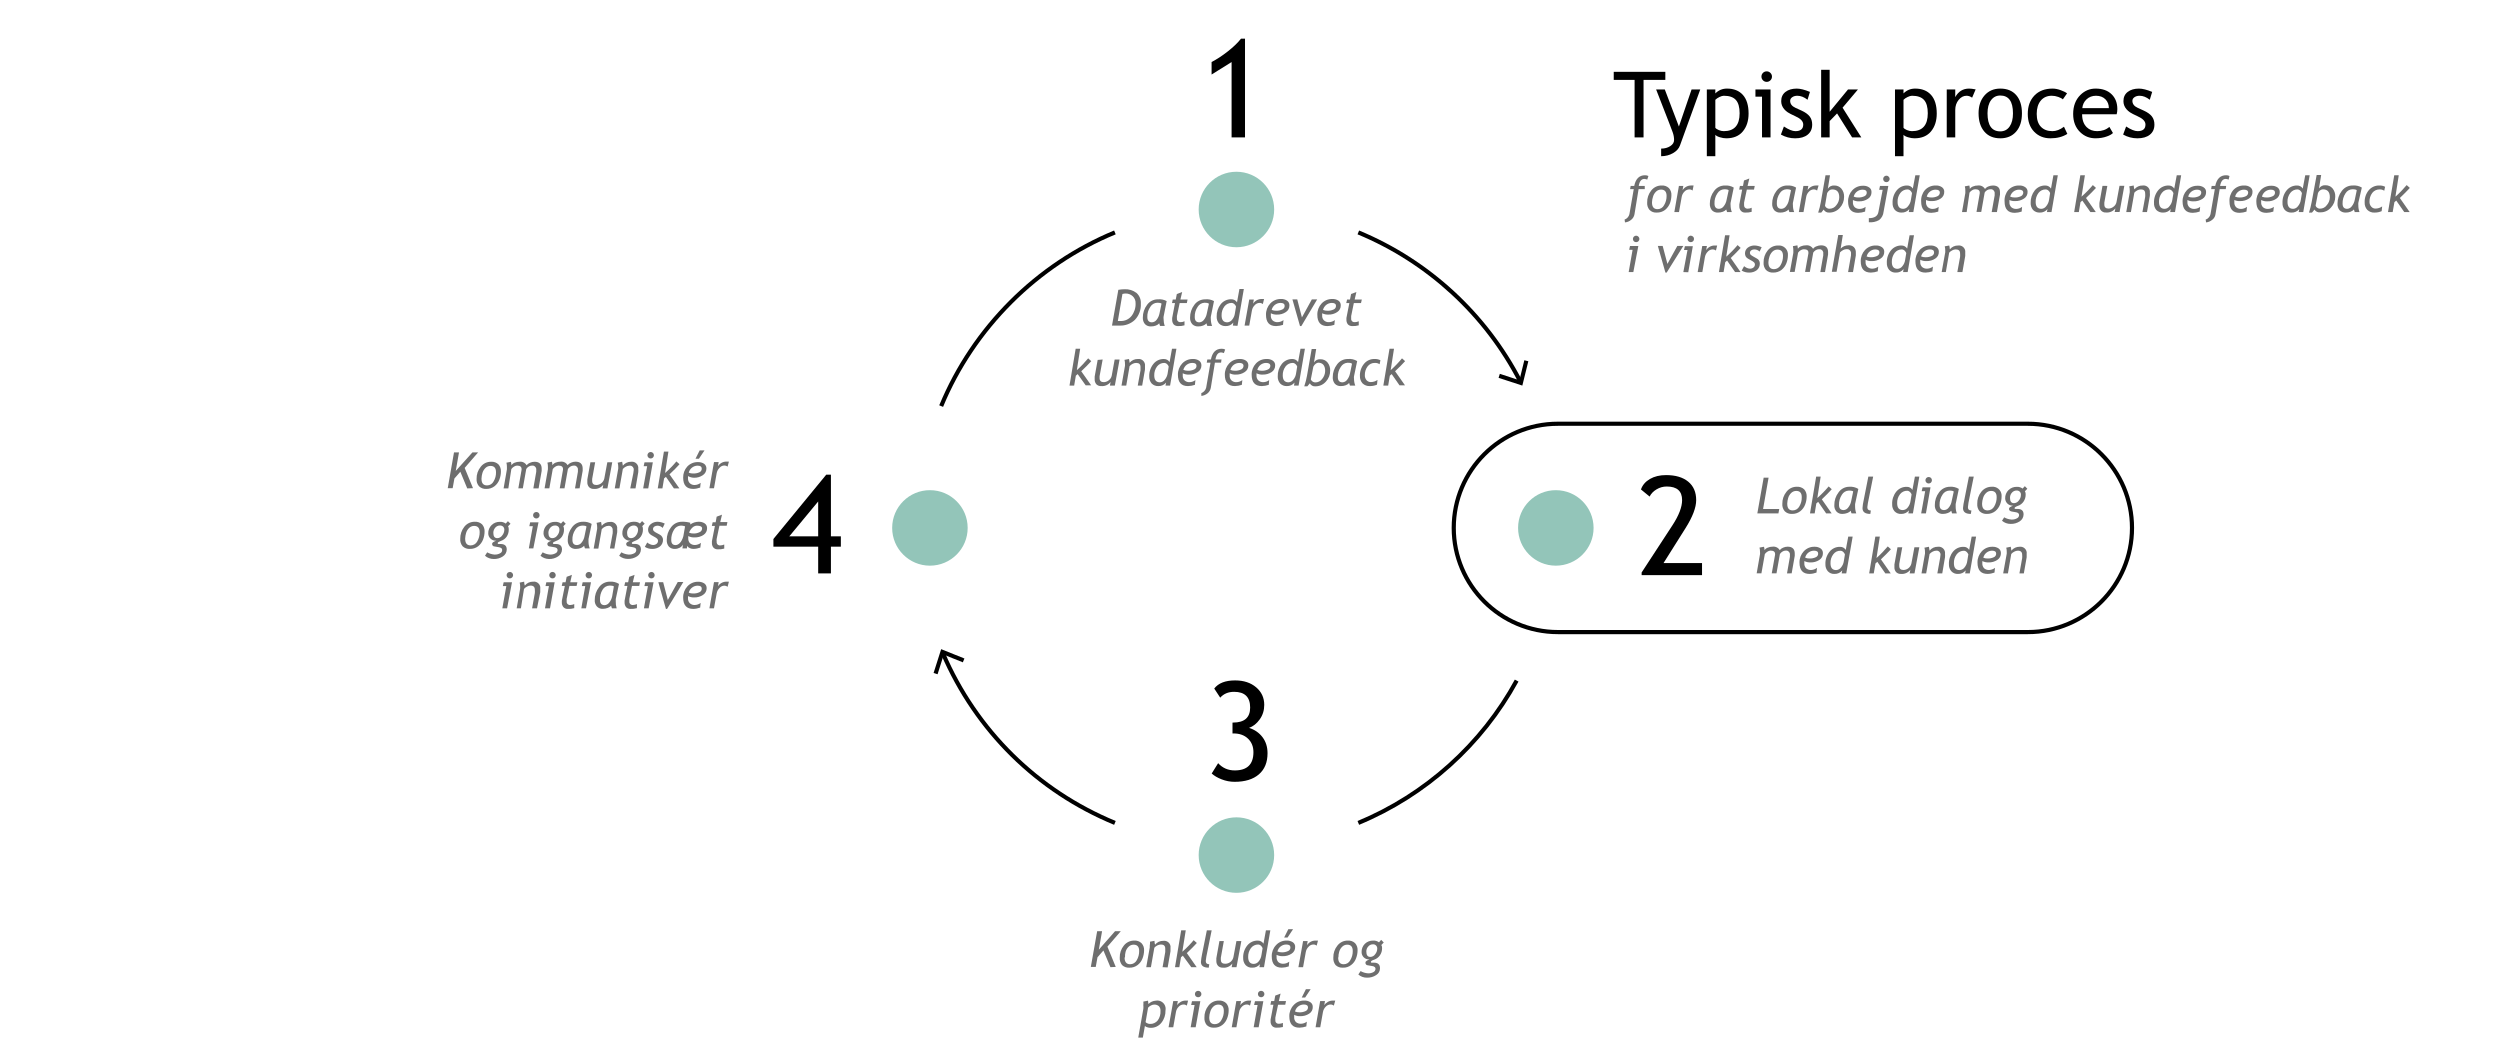<?xml version="1.0" encoding="UTF-8"?>
<svg id="Layer_2" data-name="Layer 2" xmlns="http://www.w3.org/2000/svg" viewBox="0 0 300 126.25">
  <defs>
    <style>
      .cls-1 {
        fill: #93c5b9;
      }

      .cls-2 {
        fill: #6e6e6e;
      }

      .cls-3 {
        fill: none;
      }
    </style>
  </defs>
  <g id="Layer_2-2" data-name="Layer 2">
    <g>
      <path class="cls-2" d="M197.67,21.55c-.112-.044-.23-.071-.35-.08-.35,0-.58.28-.67.84h.72v.39h-.74l-.49,3c-.042.264-.181.503-.39.67-.211.181-.473.293-.75.32l-.05-.34c.29-.106.508-.35.58-.65l.52-3h-.44l.07-.39h.43c.17-.85.6-1.28,1.29-1.28.142-.004.283.027.41.09l-.14.43Z"/>
      <path class="cls-2" d="M197.66,24.3c-.014-.523.16-1.034.49-1.44.298-.387.762-.609,1.25-.6.321-.024.637.089.87.31.214.237.322.551.3.87-.005.321-.062.638-.17.94-.125.316-.328.594-.59.81-.287.218-.64.33-1,.32-.323.025-.641-.092-.87-.32-.206-.249-.306-.568-.28-.89ZM198.24,24.3c0,.53.22.8.67.8.33,0,.632-.185.78-.48.204-.334.308-.719.3-1.11,0-.51-.23-.76-.67-.76-.221,0-.432.086-.59.24-.178.169-.306.383-.37.62-.071.21-.112.429-.12.65v.04Z"/>
      <path class="cls-2" d="M203.11,22.87c-.114-.096-.261-.146-.41-.14-.219.008-.425.106-.57.27-.177.176-.293.404-.33.65l-.32,1.8h-.56l.55-3.14h.53l-.09.51c.217-.344.593-.555,1-.56.106-.01.214-.01.32,0l-.12.61Z"/>
      <path class="cls-2" d="M208.05,22.51l-.38,1.83c-.012.09-.012.18,0,.27-.002.287.048.572.15.84h-.57c-.041-.101-.074-.204-.1-.31-.112.123-.253.215-.41.27-.185.07-.382.104-.58.1-.268.017-.529-.081-.72-.27-.183-.221-.276-.503-.26-.79-.006-.553.174-1.091.51-1.53.302-.422.791-.668,1.31-.66.367-.027.734.061,1.05.25ZM207.44,22.84c-.06-.09-.23-.13-.54-.13-.335.017-.639.201-.81.49-.248.361-.371.793-.35,1.23,0,.42.18.63.55.63.22-.011.422-.121.55-.3.181-.222.302-.487.35-.77l.25-1.15Z"/>
      <path class="cls-2" d="M209.06,22.75h-.36l.09-.44h.37l.12-.65.64-.24-.21.89h.86l-.09.44h-.86l-.33,1.56c-.006.093-.006.187,0,.28-.03.219.124.42.343.45.036.005.072.005.107,0,.16,0,.318-.037.46-.11v.49c-.25.072-.51.102-.77.09-.196.014-.388-.064-.52-.21-.136-.153-.205-.355-.19-.56-.008-.066-.008-.134,0-.2l.34-1.79Z"/>
      <path class="cls-2" d="M215.53,22.51l-.38,1.83c-.012.09-.012.18,0,.27-.002.287.048.572.15.84h-.57c-.045-.099-.079-.203-.1-.31-.112.123-.253.215-.41.27-.185.07-.382.104-.58.1-.268.017-.529-.081-.72-.27-.183-.221-.276-.503-.26-.79-.006-.553.174-1.091.51-1.53.302-.422.791-.668,1.31-.66.367-.027.734.061,1.05.25ZM214.92,22.84c-.06-.09-.23-.13-.54-.13-.335.017-.639.201-.81.49-.248.361-.371.793-.35,1.23,0,.42.18.63.55.63.22-.011.422-.121.55-.3.181-.222.302-.487.35-.77l.25-1.15Z"/>
      <path class="cls-2" d="M218.05,22.87c-.115-.094-.261-.144-.41-.14-.219.008-.425.106-.57.27-.177.176-.293.404-.33.65l-.32,1.8h-.56l.55-3.14h.59l-.09.51c.217-.344.593-.555,1-.56.106-.01.214-.01.32,0l-.18.61Z"/>
      <path class="cls-2" d="M218.84,25.15l-.29.36h-.37c.14-.414.247-.839.32-1.27l.56-3.21h.54l-.26,1.62c.164-.269.467-.42.78-.39.321-.009.63.127.84.37.231.28.349.637.33,1,.004.486-.179.955-.51,1.31-.319.367-.784.575-1.27.57-.275.025-.539-.117-.67-.36ZM219.26,23.15l-.26,1.53c.01.047.031.092.06.13.052.072.121.13.2.17.079.046.169.07.26.07.34.007.66-.158.85-.44.218-.261.338-.59.34-.93,0-.64-.28-.95-.84-.95-.25,0-.44.14-.61.43v-.01Z"/>
      <path class="cls-2" d="M222.35,24c-.005.09-.005.18,0,.27-.017.218.06.432.21.59.168.147.387.223.61.21.254-.007.499-.095.7-.25l-.06.57c-.267.092-.547.143-.83.15-.81,0-1.21-.45-1.21-1.36-.012-.499.171-.983.51-1.35.33-.355.796-.552,1.28-.54.262-.018.522.053.74.2.184.125.291.337.28.56.013.328-.151.637-.43.81-.314.208-.684.313-1.06.3-.256.013-.512-.042-.74-.16ZM222.45,23.6c.168.068.348.102.53.1.255.01.509-.042.74-.15.176-.07.291-.241.29-.43,0-.24-.16-.36-.5-.36-.497-.003-.932.33-1.06.81v.03Z"/>
      <path class="cls-2" d="M224.26,26.67v-.49c.68,0,1.06-.25,1.15-.74l.51-2.66h-.42l.1-.47h1l-.57,3.1c-.034.394-.23.756-.54,1-.374.211-.803.302-1.23.26ZM226.37,21.08c.104-.003.203.041.27.12.077.069.12.167.12.27,0,.106-.043.207-.12.28-.071.072-.169.112-.27.11-.21.006-.384-.16-.39-.37,0-.007,0-.014,0-.02,0-.101.04-.198.11-.27.073-.077.174-.121.28-.12Z"/>
      <path class="cls-2" d="M229.05,25.45l.07-.36c-.227.279-.571.434-.93.42-.298.014-.589-.099-.8-.31-.199-.237-.299-.541-.28-.85-.024-.543.15-1.076.49-1.5.306-.381.771-.599,1.26-.59.277-.008.536.133.68.37l.3-1.6h.53l-.77,4.42h-.55ZM229.44,23.19c-.014-.062-.041-.12-.08-.17-.048-.086-.117-.158-.2-.21-.074-.05-.161-.078-.25-.08-.337-.005-.656.151-.86.42-.238.308-.358.691-.34,1.08,0,.55.22.83.68.83.228-.01.438-.124.57-.31.191-.22.313-.491.35-.78l.13-.78Z"/>
      <path class="cls-2" d="M231.12,24c-.01.09-.01.18,0,.27-.013.219.067.433.22.59.167.148.387.224.61.21.251-.006.493-.094.69-.25l-.05.57c-.268.091-.547.142-.83.15-.81,0-1.22-.45-1.22-1.36-.034-.503.132-.998.46-1.38.333-.357.802-.553,1.29-.54.262-.018.522.053.74.2.184.125.291.337.28.56.009.327-.154.634-.43.81-.317.207-.691.312-1.07.3-.237.016-.475-.029-.69-.13ZM231.22,23.6c.165.067.342.101.52.1.258.01.515-.042.75-.15.172-.074.286-.242.29-.43,0-.24-.17-.36-.5-.36-.498-.007-.936.328-1.06.81v.03Z"/>
      <path class="cls-2" d="M239,25.45l.36-2c.004-.077.004-.153,0-.23.03-.252-.15-.481-.402-.511-.039-.005-.079-.004-.118.001-.137.003-.271.041-.39.11-.12.07-.22.17-.29.29l-.41,2.32h-.57l.39-2.23c.005-.03.005-.06,0-.09,0-.27-.18-.4-.55-.4-.132.006-.26.047-.37.12-.123.073-.229.172-.31.29l-.34,2.33h-.56l.4-2.29c.007-.09.007-.18,0-.27.005-.179-.016-.357-.06-.53l.54-.1c.037.134.058.271.06.41.093-.14.23-.246.39-.3.18-.077.374-.114.57-.11.346-.05.687.117.86.42.103-.141.246-.249.41-.31.172-.07.355-.107.54-.11.57,0,.85.27.85.81.01.093.01.187,0,.28l-.37,2.1h-.63Z"/>
      <path class="cls-2" d="M241.13,24c-.01.09-.01.18,0,.27-.013.219.067.433.22.59.168.147.387.223.61.21.251-.006.493-.094.69-.25l-.05.57c-.268.091-.547.142-.83.15-.81,0-1.22-.45-1.22-1.36-.036-.501.125-.997.45-1.38.333-.357.802-.553,1.29-.54.262-.018.522.053.74.2.184.125.291.337.28.56.013.328-.151.637-.43.81-.317.207-.691.312-1.07.3-.234.014-.468-.031-.68-.13ZM241.23,23.6c.165.067.342.101.52.1.258.011.516-.04.75-.15.172-.074.286-.242.29-.43,0-.24-.17-.36-.5-.36-.498-.007-.936.328-1.06.81v.03Z"/>
      <path class="cls-2" d="M245.63,25.45l.07-.36c-.227.279-.571.434-.93.42-.298.014-.589-.099-.8-.31-.201-.236-.305-.54-.29-.85-.02-.542.154-1.074.49-1.5.306-.381.771-.599,1.26-.59.279-.007.542.133.69.37l.29-1.6h.53l-.76,4.42h-.55ZM246.01,23.19s0-.08-.07-.17c-.053-.081-.121-.153-.2-.21-.078-.05-.168-.078-.26-.08-.337-.003-.655.152-.86.42-.233.311-.353.692-.34,1.08,0,.55.23.83.69.83.227-.012.437-.126.57-.31.187-.222.308-.492.35-.78l.12-.78Z"/>
      <path class="cls-2" d="M249.88,24.07l-.22.19-.2,1.19h-.56l.74-4.42h.55l-.41,2.57c.489-.428.943-.892,1.36-1.39l.38.34c-.32.35-.72.75-1.2,1.21l1.18,1.69h-.65l-.97-1.38Z"/>
      <path class="cls-2" d="M252.88,22.31l-.36,2c-.009.076-.009.154,0,.23,0,.33.17.49.51.49.22-.009.431-.089.6-.23.183-.136.309-.336.35-.56l.36-1.94h.58l-.57,3.14h-.59l.09-.44c-.267.354-.699.544-1.14.5-.213.015-.422-.066-.57-.22-.148-.167-.224-.387-.21-.61-.009-.103-.009-.207,0-.31l.37-2.06.58.01Z"/>
      <path class="cls-2" d="M257.09,25.45l.33-1.82c.012-.136.012-.274,0-.41,0-.33-.17-.49-.51-.49-.15,0-.298.038-.43.11-.137.068-.26.164-.36.28l-.41,2.33h-.56l.42-2.38c.006-.063.006-.127,0-.19.003-.175-.017-.35-.06-.52l.54-.1c0,.28.08.44.08.46.241-.304.613-.474,1-.46.416-.054.797.24.851.656.009.068.008.136-.001.204.014.13.014.26,0,.39l-.34,1.94h-.55Z"/>
      <path class="cls-2" d="M260.42,25.45l.07-.36c-.227.279-.571.434-.93.42-.298.012-.588-.101-.8-.31-.199-.237-.299-.541-.28-.85-.024-.543.15-1.076.49-1.5.306-.381.771-.599,1.26-.59.277-.008.536.133.68.37l.3-1.6h.53l-.74,4.42h-.58ZM260.81,23.19c-.014-.062-.041-.12-.08-.17-.048-.086-.117-.158-.2-.21-.074-.05-.161-.078-.25-.08-.337-.005-.656.151-.86.42-.238.308-.358.691-.34,1.08,0,.55.23.83.68.83.228-.007.44-.122.57-.31.191-.22.313-.491.35-.78l.13-.78Z"/>
      <path class="cls-2" d="M262.49,24c-.01.09-.01.18,0,.27-.013.219.067.433.22.59.168.147.387.223.61.21.254-.007.499-.095.7-.25l-.06.57c-.268.091-.547.142-.83.15-.81,0-1.22-.45-1.22-1.36-.012-.499.171-.983.51-1.35.333-.357.802-.553,1.29-.54.262-.018.522.053.74.2.185.125.291.337.28.56.013.328-.151.637-.43.81-.318.207-.691.312-1.07.3-.257.015-.513-.04-.74-.16ZM262.59,23.6c.165.067.342.101.52.1.258.011.516-.04.75-.15.172-.074.286-.242.29-.43,0-.24-.17-.36-.5-.36-.497-.003-.932.33-1.06.81v.03Z"/>
      <path class="cls-2" d="M267.44,21.55c-.112-.043-.23-.07-.35-.08-.35,0-.58.28-.68.84h.73l-.05.39h-.73l-.5,3c-.032.265-.169.506-.38.67-.212.18-.473.291-.75.32l-.05-.34c.141-.043.266-.127.36-.24.111-.113.187-.255.22-.41l.52-3h-.44l.06-.39h.43c.18-.85.61-1.28,1.3-1.28.142-.004.283.027.41.09l-.1.43Z"/>
      <path class="cls-2" d="M268.12,24c-.01.09-.01.18,0,.27-.017.218.06.432.21.59.168.147.387.223.61.21.254-.007.499-.095.7-.25l-.06.57c-.268.091-.547.142-.83.15-.81,0-1.21-.45-1.21-1.36-.034-.503.132-.998.46-1.38.329-.356.795-.553,1.28-.54.262-.018.522.053.74.2.185.125.291.337.28.56.013.328-.151.637-.43.81-.318.207-.691.312-1.07.3-.234.013-.467-.032-.68-.13ZM268.22,23.6c.165.067.342.101.52.1.258.011.516-.04.75-.15.172-.074.286-.242.29-.43,0-.24-.17-.36-.5-.36-.497-.003-.932.33-1.06.81v.03Z"/>
      <path class="cls-2" d="M271.34,24c-.005.09-.005.18,0,.27-.017.218.06.432.21.59.168.147.387.223.61.21.254-.007.499-.095.7-.25l-.06.57c-.267.092-.547.143-.83.15-.81,0-1.21-.45-1.21-1.36-.012-.499.171-.983.51-1.35.33-.355.796-.552,1.28-.54.265-.016.528.054.75.2.179.129.281.34.27.56.013.328-.151.637-.43.81-.314.208-.684.313-1.06.3-.256.012-.512-.043-.74-.16ZM271.44,23.6c.168.068.349.102.53.1.255.01.509-.042.74-.15.176-.07.291-.241.29-.43,0-.24-.16-.36-.5-.36-.497-.003-.932.33-1.06.81v.03Z"/>
      <path class="cls-2" d="M275.84,25.45l.07-.36c-.227.279-.571.434-.93.42-.298.014-.589-.099-.8-.31-.199-.237-.299-.541-.28-.85-.024-.543.15-1.076.49-1.5.306-.381.771-.599,1.26-.59.277-.008.536.133.68.37l.3-1.6h.53l-.77,4.42h-.55ZM276.23,23.19c-.014-.062-.041-.12-.08-.17-.051-.084-.119-.155-.2-.21-.074-.05-.161-.078-.25-.08-.337-.005-.656.151-.86.42-.238.308-.358.691-.34,1.08,0,.55.22.83.68.83.228-.01.438-.124.57-.31.191-.22.313-.491.35-.78l.13-.78Z"/>
      <path class="cls-2" d="M277.74,25.15l-.3.36h-.36c.135-.416.242-.84.32-1.27l.6-3.24h.54l-.26,1.62c.164-.269.467-.42.78-.39.321-.009.63.127.84.37.231.28.349.637.33,1,.005.488-.182.958-.52,1.31-.314.369-.776.578-1.26.57-.282.048-.565-.083-.71-.33ZM278.16,23.15l-.29,1.52c.01.047.031.092.06.13.052.072.121.13.2.17.079.046.169.07.26.07.336.004.652-.161.84-.44.225-.258.349-.588.35-.93,0-.64-.28-.95-.84-.95-.261.024-.486.195-.58.44v-.01Z"/>
      <path class="cls-2" d="M283.42,22.51l-.42,1.83c-.012.09-.012.18,0,.27-.006.286.042.571.14.84h-.57c-.041-.101-.074-.204-.1-.31-.112.123-.253.215-.41.27-.185.07-.382.104-.58.1-.266.01-.526-.088-.72-.27-.183-.221-.276-.503-.26-.79-.006-.553.174-1.091.51-1.53.303-.42.792-.667,1.31-.66.384-.037.77.05,1.1.25ZM282.81,22.84c-.05-.09-.23-.13-.53-.13-.339.014-.647.198-.82.49-.242.364-.364.794-.35,1.23,0,.42.18.63.56.63.216-.014.414-.124.54-.3.18-.224.304-.488.36-.77l.24-1.15Z"/>
      <path class="cls-2" d="M286.21,22.41l-.1.48c-.167-.116-.367-.172-.57-.16-.34-.005-.662.151-.87.42-.225.303-.342.673-.33,1.05-.012.225.067.445.22.61.123.142.302.222.49.22.291,0,.574-.091.81-.26l-.06.57c-.266.113-.551.171-.84.17-.33.022-.654-.098-.89-.33-.215-.241-.326-.557-.31-.88-.024-.534.15-1.057.49-1.47.309-.369.769-.579,1.25-.57.246-.013.49.039.71.15Z"/>
      <path class="cls-2" d="M287.55,24.07l-.22.19-.21,1.19h-.56l.75-4.42h.54l-.4,2.57c.484-.429.935-.894,1.35-1.39l.38.34c-.32.35-.72.75-1.2,1.21l1.18,1.69h-.65l-.96-1.38Z"/>
      <path class="cls-2" d="M195.44,32.65l.47-2.67h-.41l.1-.46h1l-.6,3.13h-.56ZM196.34,28.28c.211.01.38.179.39.39,0,.106-.043.207-.12.28-.071.072-.169.112-.27.11-.21.006-.384-.16-.39-.37,0-.007,0-.014,0-.02-.002-.101.038-.199.11-.27.073-.077.174-.121.28-.12Z"/>
      <path class="cls-2" d="M200,32.71h-.15l-.91-3.2h.58l.57,2.16,1.19-2.16h.72l-2,3.2Z"/>
      <path class="cls-2" d="M202,32.65l.5-2.65h-.42l.11-.46h.95l-.55,3.13-.59-.02ZM202.89,28.28c.106,0,.207.043.28.12.077.068.117.168.11.27.005.105-.035.206-.11.28-.076.071-.176.11-.28.11-.101-.001-.197-.041-.27-.11-.077-.073-.121-.174-.12-.28-.003-.104.041-.203.12-.27.076-.084.187-.128.3-.12h-.03Z"/>
      <path class="cls-2" d="M205.91,30.07c-.115-.094-.261-.144-.41-.14-.219.008-.425.106-.57.27-.176.177-.295.404-.34.65l-.31,1.8h-.56l.55-3.13h.56l-.09.5c.217-.344.593-.555,1-.56.106-.01.214-.01.32,0l-.15.61Z"/>
      <path class="cls-2" d="M207.25,31.27l-.22.19-.2,1.19h-.56l.74-4.42h.54l-.4,2.57c.489-.428.943-.892,1.36-1.39l.37.34c-.31.35-.71.75-1.19,1.21l1.18,1.69h-.66l-.96-1.38Z"/>
      <path class="cls-2" d="M209,32.47l.29-.53c.101.083.212.154.33.21.116.053.242.084.37.09.156.007.308-.043.43-.14.113-.093.176-.234.17-.38-.002-.082-.034-.16-.09-.22-.092-.088-.197-.162-.31-.22l-.41-.23c-.121-.06-.222-.154-.29-.27-.06-.11-.091-.234-.09-.36-.007-.272.115-.532.33-.7.242-.18.539-.272.84-.26.288.015.57.086.83.21l-.25.52c-.164-.165-.387-.259-.62-.26-.135-.007-.269.032-.38.11-.163.104-.21.321-.106.484.011.016.022.032.036.046.095.082.199.152.31.21l.41.23c.122.053.224.144.29.26.06.107.091.227.09.35.01.308-.123.603-.36.8-.268.2-.596.302-.93.29-.313.005-.622-.078-.89-.24Z"/>
      <path class="cls-2" d="M211.63,31.5c-.014-.523.16-1.034.49-1.44.3-.384.762-.606,1.25-.6.594-.058,1.122.376,1.18.97.007.07.007.14,0,.21-.003.322-.064.64-.18.94-.12.318-.324.598-.59.81-.287.218-.64.33-1,.32-.322.02-.638-.096-.87-.32-.206-.249-.306-.568-.28-.89ZM212.21,31.5c0,.53.23.8.67.8.332-.002.635-.187.79-.48.196-.337.296-.721.29-1.11,0-.51-.22-.76-.67-.76-.221,0-.432.086-.59.24-.174.172-.302.385-.37.62-.071.21-.112.429-.12.65v.04Z"/>
      <path class="cls-2" d="M218.44,32.65l.35-2c.01-.076.01-.154,0-.23.037-.246-.133-.475-.379-.511-.047-.007-.094-.007-.141.001-.134,0-.266.039-.38.11-.121.073-.223.172-.3.29l-.41,2.32h-.57l.4-2.23v-.09c0-.27-.19-.4-.56-.4-.132.007-.259.049-.37.12-.123.073-.229.172-.31.29l-.41,2.31h-.57l.41-2.29c.006-.09.006-.18,0-.27.002-.178-.015-.356-.05-.53l.54-.1c.028.135.048.272.06.41.093-.14.23-.246.39-.3.177-.076.368-.113.56-.11.349-.051.693.115.87.42.097-.141.238-.246.4-.3.173-.077.36-.118.55-.12.57,0,.85.27.85.81.009.096.009.194,0,.29l-.37,2.11h-.56Z"/>
      <path class="cls-2" d="M221.77,32.65l.35-2c.004-.07.004-.14,0-.21.041-.256-.133-.497-.389-.539-.047-.007-.094-.008-.141-.001-.147.001-.291.039-.42.11-.137.074-.261.169-.37.28l-.41,2.33h-.57l.77-4.42h.55l-.26,1.63c.118-.125.261-.224.42-.29.168-.071.348-.108.53-.11.236-.012.466.071.64.23.165.183.248.425.23.67.009.106.009.214,0,.32l-.34,2h-.59Z"/>
      <path class="cls-2" d="M223.87,31.17c-.01.09-.01.18,0,.27-.018.22.062.436.22.59.167.148.387.224.61.21.251-.006.493-.094.69-.25l-.06.57c-.264.092-.541.143-.82.15-.81,0-1.22-.45-1.22-1.36-.012-.499.171-.983.51-1.35.333-.357.802-.553,1.29-.54.262-.016.522.054.74.2.184.125.291.337.28.56.009.329-.159.638-.44.81-.313.209-.684.314-1.06.3-.257.015-.513-.04-.74-.16ZM223.97,30.77c.165.068.342.102.52.1.258.009.515-.043.75-.15.174-.072.288-.241.29-.43,0-.24-.17-.36-.5-.36-.495.011-.92.357-1.03.84h-.03Z"/>
      <path class="cls-2" d="M228.37,32.65l.06-.36c-.223.283-.57.439-.93.42-.296.019-.586-.095-.79-.31-.201-.236-.305-.54-.29-.85-.024-.543.15-1.076.49-1.5.306-.381.771-.599,1.26-.59.279-.007.542.133.69.37l.29-1.6h.53l-.76,4.42h-.55ZM228.75,30.39s0-.08-.08-.17c-.048-.086-.117-.158-.2-.21-.074-.05-.161-.078-.25-.08-.337-.003-.655.152-.86.42-.233.311-.353.692-.34,1.08,0,.55.23.83.68.83.23-.01.444-.124.58-.31.188-.221.306-.492.34-.78l.13-.78Z"/>
      <path class="cls-2" d="M230.43,31.17c-.005.09-.005.18,0,.27-.017.218.06.432.21.59.168.147.387.223.61.21.254-.007.499-.095.7-.25l-.06.57c-.267.092-.547.143-.83.15-.81,0-1.21-.45-1.21-1.36-.012-.499.171-.983.51-1.35.33-.355.796-.552,1.28-.54.265-.016.528.054.75.2.179.129.281.34.27.56.013.328-.151.637-.43.81-.314.208-.684.313-1.06.3-.256.012-.512-.043-.74-.16ZM230.53,30.77c.168.068.348.102.53.1.255.01.509-.042.74-.15.178-.068.294-.24.29-.43,0-.24-.16-.36-.5-.36-.505,0-.944.348-1.06.84Z"/>
      <path class="cls-2" d="M234.88,32.65l.33-1.82c.012-.136.012-.274,0-.41,0-.33-.17-.49-.52-.49-.147.001-.291.039-.42.11-.14.068-.266.163-.37.28l-.4,2.33h-.5l.43-2.38c.006-.063.006-.127,0-.19.003-.175-.017-.35-.06-.52l.54-.1c.036.151.059.305.07.46.243-.301.613-.471,1-.46.416-.054.797.24.851.656.009.068.008.136-.001.204.009.13.009.26,0,.39l-.34,1.94h-.61Z"/>
      <rect class="cls-3" width="300" height="126.25"/>
      <path d="M133.694,98.981c-9.385-3.88-16.762-11.153-20.773-20.482l.459-.197c3.96,9.208,11.242,16.388,20.506,20.217l-.191.463Z"/>
      <polygon points="112.03 80.76 112.51 80.91 113.25 78.56 115.54 79.48 115.73 79.02 112.94 77.9 112.03 80.76"/>
      <path d="M113.171,48.826l-.463-.191c3.901-9.434,11.551-17.079,20.985-20.976l.191.463c-9.313,3.846-16.863,11.392-20.714,20.704Z"/>
      <path d="M182.217,45.894c-4.131-8.008-10.99-14.32-19.313-17.773l.191-.461c8.433,3.498,15.381,9.893,19.567,18.006l-.445.229Z"/>
      <polygon points="183.4 43.35 182.92 43.23 182.33 45.63 179.98 44.86 179.83 45.34 182.68 46.27 183.4 43.35"/>
      <path d="M163.095,98.98l-.191-.461c8.015-3.325,14.719-9.351,18.876-16.969l.439.24c-4.213,7.717-11.004,13.822-19.124,17.189Z"/>
      <path class="cls-2" d="M210.88,61.61l.76-4.29h.59l-.66,3.76h1.94l-.1.53h-2.53Z"/>
      <path class="cls-2" d="M213.88,60.46c-.013-.528.165-1.042.5-1.45.297-.388.761-.611,1.25-.6.32-.019.634.093.87.31.212.242.32.559.3.88-.004.321-.065.64-.18.94-.117.32-.321.601-.59.81-.286.219-.64.332-1,.32-.319.019-.631-.098-.86-.32-.212-.246-.317-.566-.29-.89ZM214.47,60.46c0,.53.22.79.66.79.332,0,.637-.185.79-.48.203-.334.304-.72.29-1.11,0-.5-.22-.75-.66-.75-.224-.001-.439.085-.6.24-.174.168-.302.378-.37.61-.064.214-.101.436-.11.66v.04Z"/>
      <path class="cls-2" d="M218.18,60.22l-.22.19-.2,1.2h-.56l.74-4.42h.54l-.4,2.57c.489-.428.943-.892,1.36-1.39l.37.34c-.31.35-.71.75-1.19,1.21l1.18,1.69h-.66l-.96-1.39Z"/>
      <path class="cls-2" d="M223,58.67l-.39,1.82c-.006.09-.006.18,0,.27-.001.289.046.577.14.85h-.56c-.051-.1-.085-.208-.1-.32-.112.123-.253.215-.41.27-.185.071-.382.108-.58.11-.27.018-.533-.084-.72-.28-.189-.214-.283-.495-.26-.78-.009-.553.171-1.093.51-1.53.297-.424.783-.674,1.3-.67.375-.027.749.064,1.07.26ZM222.38,58.99c0-.08-.23-.12-.53-.12-.339.014-.647.198-.82.49-.242.364-.364.794-.35,1.23,0,.42.19.62.56.62.217-.011.416-.122.54-.3.183-.223.306-.487.36-.77l.24-1.15Z"/>
      <path class="cls-2" d="M224.5,61.26l-.06.41c-.63,0-.94-.23-.94-.7.021-.317.068-.631.14-.94l.56-2.84h.58l-.53,2.67c-.078.329-.135.663-.17,1,0,.267.14.4.42.4Z"/>
      <path class="cls-2" d="M229,61.61l.07-.36c-.227.279-.571.434-.93.42-.301.02-.595-.098-.8-.32-.198-.234-.298-.534-.28-.84-.026-.546.149-1.083.49-1.51.307-.378.773-.593,1.26-.58.278-.012.539.13.68.37l.3-1.6h.53l-.77,4.42h-.55ZM229.39,59.34c-.015-.058-.042-.113-.08-.16-.048-.086-.117-.158-.2-.21-.072-.055-.16-.083-.25-.08-.337-.005-.656.151-.86.42-.238.308-.358.691-.34,1.08,0,.55.23.82.68.82.228-.009.441-.119.58-.3.184-.223.302-.493.34-.78l.13-.79Z"/>
      <path class="cls-2" d="M230.54,61.61l.48-2.67h-.42l.11-.46h.95l-.55,3.13h-.57ZM231.44,57.24c.104,0,.204.039.28.11.147.158.147.402,0,.56-.076.071-.176.11-.28.11-.101,0-.198-.04-.27-.11-.155-.15-.158-.397-.009-.551.003-.003.006-.006.009-.009.072-.07.169-.11.27-.11h0Z"/>
      <path class="cls-2" d="M235.06,58.67l-.38,1.82c-.011.09-.011.18,0,.27-.007.29.041.578.14.85h-.57c-.042-.104-.075-.211-.1-.32-.109.127-.251.22-.41.27-.185.073-.381.11-.58.11-.27.018-.533-.084-.72-.28-.184-.217-.277-.496-.26-.78-.009-.553.171-1.093.51-1.53.302-.423.79-.673,1.31-.67.372-.026.743.064,1.06.26ZM234.45,58.99c-.06-.08-.23-.12-.54-.12-.335.017-.639.201-.81.49-.242.364-.364.794-.35,1.23,0,.42.18.62.55.62.22-.011.422-.121.55-.3.183-.221.304-.487.35-.77l.25-1.15Z"/>
      <path class="cls-2" d="M236.57,61.26l-.07.41c-.63,0-.94-.23-.94-.7.027-.317.077-.631.15-.94l.56-2.84h.58l-.54,2.67c-.077.329-.13.663-.16,1,0,.267.14.4.42.4Z"/>
      <path class="cls-2" d="M237.27,60.46c-.016-.527.158-1.041.49-1.45.3-.384.762-.606,1.25-.6.594-.059,1.122.375,1.181.969.007.074.007.148,0,.221-.004.321-.065.64-.18.94-.12.318-.324.598-.59.81-.286.219-.64.332-1,.32-.322.02-.638-.096-.87-.32-.206-.249-.306-.568-.28-.89ZM237.85,60.46c0,.53.23.79.67.79.332-.002.635-.187.79-.48.196-.337.296-.721.29-1.11,0-.5-.22-.75-.67-.75-.221,0-.432.086-.59.24-.177.165-.305.376-.37.61-.071.213-.112.435-.12.66v.04Z"/>
      <path class="cls-2" d="M240.24,62.49l.26-.41c.273.156.577.248.89.27.223.008.444-.043.64-.15.159-.069.262-.226.26-.4,0-.079-.033-.155-.09-.21-.082-.068-.183-.11-.29-.12l-.52-.09c-.21-.05-.31-.15-.31-.32s.17-.25.5-.38h-.1c-.472-.016-.85-.398-.86-.87-.014-.375.132-.738.4-1,.266-.261.628-.401,1-.39.248-.014.492.061.69.21l.27-.29.3.31-.29.3c.069.114.1.247.09.38.007.31-.084.615-.26.87-.16.234-.391.41-.66.5-.28.1-.41.19-.41.27s0,.1.11.1h.24c.49,0,.73.22.73.66-.004.336-.177.648-.46.83-.326.214-.71.322-1.1.31-.378.002-.744-.133-1.03-.38ZM242,58.86c-.219-.003-.429.092-.57.26-.153.169-.236.391-.23.62,0,.43.16.64.48.64.233-.009.448-.128.58-.32.161-.19.249-.431.25-.68.012-.141-.04-.28-.14-.38-.099-.095-.233-.145-.37-.14Z"/>
      <path class="cls-2" d="M214.44,68.81l.35-2c.005-.073.005-.147,0-.22.036-.252-.139-.484-.391-.52-.043-.006-.086-.006-.129,0-.136.003-.267.045-.38.12-.121.073-.223.172-.3.29l-.41,2.32h-.57l.4-2.23v-.09c0-.27-.18-.41-.55-.41-.133.01-.26.055-.37.13-.123.073-.229.172-.31.29l-.41,2.31h-.57l.4-2.29c.012-.09.012-.18,0-.27.005-.179-.015-.357-.06-.53l.54-.1c.036.134.06.271.07.41.087-.142.222-.248.38-.3.179-.08.374-.121.57-.12.348-.049.692.117.87.42.103-.135.242-.239.4-.3.169-.078.354-.119.54-.12.57,0,.86.28.86.82.009.093.009.187,0,.28l-.37,2.1-.56.01Z"/>
      <path class="cls-2" d="M216.52,67.33c-.005.09-.005.18,0,.27-.013.217.063.43.21.59.168.147.387.223.61.21.255-.011.5-.102.7-.26l-.06.57c-.266.1-.546.154-.83.16-.81,0-1.21-.45-1.21-1.36-.012-.499.171-.983.51-1.35.328-.359.794-.559,1.28-.55.262-.012.52.057.74.2.183.131.288.345.28.57.009.327-.154.634-.43.81-.314.208-.684.313-1.06.3-.256.008-.51-.047-.74-.16ZM216.62,66.92c.164.071.341.105.52.1.258.011.516-.04.75-.15.176-.07.291-.241.29-.43,0-.24-.16-.36-.5-.36-.505,0-.944.348-1.06.84h0Z"/>
      <path class="cls-2" d="M221,68.81l.07-.36c-.227.279-.571.434-.93.42-.301.02-.595-.098-.8-.32-.202-.232-.305-.533-.29-.84-.023-.547.155-1.084.5-1.51.307-.378.773-.593,1.26-.58.277-.01.538.132.68.37l.3-1.6h.53l-.77,4.42h-.55ZM221.39,66.54c-.015-.058-.042-.113-.08-.16-.051-.084-.119-.155-.2-.21-.072-.053-.16-.081-.25-.08-.339-.015-.663.143-.86.42-.238.308-.358.691-.34,1.08,0,.55.22.82.68.82.225-.012.433-.122.57-.3.191-.22.313-.491.35-.78l.13-.79Z"/>
      <path class="cls-2" d="M225.28,67.42l-.22.19-.21,1.2h-.55l.74-4.42h.54l-.4,2.57c.484-.429.935-.894,1.35-1.39l.38.34c-.32.35-.71.75-1.2,1.21l1.18,1.69h-.65l-.96-1.39Z"/>
      <path class="cls-2" d="M228.27,65.67l-.36,2c-.009.08-.009.16,0,.24,0,.33.17.49.51.49.223-.006.438-.087.61-.23.173-.143.293-.34.34-.56l.36-1.94h.59l-.58,3.14h-.58l.08-.44c-.267.354-.699.544-1.14.5-.213.012-.421-.068-.57-.22-.146-.168-.218-.388-.2-.61v-.31l.37-2.06h.57Z"/>
      <path class="cls-2" d="M232.48,68.81l.33-1.83c.028-.132.045-.265.05-.4.024-.253-.161-.478-.414-.502-.035-.003-.071-.003-.106.002-.151.003-.299.045-.43.12-.137.068-.26.164-.36.28l-.41,2.33h-.56l.42-2.38c.006-.063.006-.127,0-.19.005-.176-.019-.352-.07-.52l.54-.11c.036.155.063.312.08.47.239-.307.611-.482,1-.47.416-.055.798.238.853.655.009.072.009.144-.003.215.014.13.014.26,0,.39l-.33,1.94h-.59Z"/>
      <path class="cls-2" d="M235.82,68.81l.06-.36c-.223.283-.57.439-.93.42-.298.017-.588-.101-.79-.32-.202-.232-.305-.533-.29-.84-.026-.546.149-1.083.49-1.51.307-.378.773-.593,1.26-.58.278-.015.541.128.68.37l.3-1.6h.53l-.76,4.42h-.55ZM236.2,66.54s0-.07-.08-.16c-.048-.086-.117-.158-.2-.21-.072-.055-.16-.083-.25-.08-.337-.003-.655.152-.86.42-.238.308-.358.691-.34,1.08,0,.55.23.82.68.82.228-.009.441-.119.58-.3.188-.221.306-.492.34-.78l.13-.79Z"/>
      <path class="cls-2" d="M237.88,67.33c-.005.09-.005.18,0,.27-.013.217.063.43.21.59.168.147.387.223.61.21.255-.011.5-.102.7-.26l-.06.57c-.266.1-.546.154-.83.16-.81,0-1.21-.45-1.21-1.36-.012-.499.171-.983.51-1.35.328-.359.794-.559,1.28-.55.262-.012.52.057.74.2.183.131.288.345.28.57.009.327-.154.634-.43.81-.314.208-.684.313-1.06.3-.256.008-.51-.047-.74-.16ZM237.98,66.92c.164.071.341.105.52.1.258.011.516-.04.75-.15.178-.068.294-.24.29-.43,0-.24-.16-.36-.5-.36-.498.01-.926.355-1.04.84h-.02Z"/>
      <path class="cls-2" d="M242.33,68.81l.33-1.83c.012-.133.012-.267,0-.4,0-.33-.17-.5-.52-.5-.151.007-.298.048-.43.12-.137.068-.26.164-.36.28l-.4,2.33h-.57l.43-2.38c.006-.063.006-.127,0-.19.003-.175-.017-.35-.06-.52l.54-.11c.036.155.059.312.07.47.241-.305.611-.479,1-.47.417-.049.795.249.844.666.008.068.007.136-.004.204.009.13.009.26,0,.39l-.34,1.94h-.53Z"/>
      <path class="cls-2" d="M56.07,58.61l-.83-2-.71.81-.21,1.16h-.59l.75-4.29h.6l-.39,2.22,2-2.22h.68l-1.61,1.86,1,2.43-.69.03Z"/>
      <path class="cls-2" d="M57.19,57.46c-.013-.528.165-1.042.5-1.45.297-.388.761-.611,1.25-.6.32-.019.634.093.87.31.212.242.32.559.3.88-.004.321-.065.64-.18.94-.117.32-.321.601-.59.81-.286.219-.64.332-1,.32-.319.019-.631-.098-.86-.32-.212-.246-.317-.566-.29-.89ZM57.78,57.46c0,.53.22.79.67.79.33,0,.632-.185.78-.48.203-.334.304-.72.29-1.11,0-.5-.22-.75-.66-.75-.224-.001-.439.085-.6.24-.174.168-.302.378-.37.61-.064.214-.101.436-.11.66v.04Z"/>
      <path class="cls-2" d="M64,58.61l.35-2c.005-.073.005-.147,0-.22.036-.252-.139-.484-.391-.52-.043-.006-.086-.006-.129,0-.139.003-.274.044-.39.12-.118.073-.217.172-.29.29l-.41,2.32h-.54l.39-2.23c.005-.03.005-.06,0-.09,0-.27-.18-.41-.55-.41-.133.01-.26.055-.37.13-.123.073-.229.172-.31.29l-.36,2.32h-.57l.4-2.29c.007-.09.007-.18,0-.27.005-.179-.015-.357-.06-.53l.54-.1c.038.133.058.271.06.41.095-.141.231-.249.39-.31.181-.072.375-.109.57-.11.346-.05.687.117.86.42.109-.134.25-.237.41-.3.17-.078.354-.119.54-.12.57,0,.86.28.86.82.009.093.009.187,0,.28l-.37,2.1h-.63Z"/>
      <path class="cls-2" d="M69,58.61l.35-2c.005-.073.005-.147,0-.22.036-.252-.139-.484-.391-.52-.043-.006-.086-.006-.129,0-.139.003-.274.044-.39.12-.118.073-.217.172-.29.29l-.41,2.32h-.57l.39-2.23c.005-.03.005-.06,0-.09,0-.27-.18-.41-.55-.41-.133.01-.26.055-.37.13-.123.073-.229.172-.31.29l-.41,2.31h-.57l.4-2.29c.007-.09.007-.18,0-.27.005-.179-.015-.357-.06-.53l.54-.1c.038.133.058.271.06.41.095-.141.231-.249.39-.31.181-.072.375-.109.57-.11.346-.05.687.117.86.42.109-.134.25-.237.41-.3.17-.078.354-.119.54-.12.57,0,.86.28.86.82.009.093.009.187,0,.28l-.37,2.1-.55.01Z"/>
      <path class="cls-2" d="M71.42,55.47l-.36,2c-.009.08-.009.16,0,.24,0,.33.17.49.51.49.223-.006.438-.087.61-.23.173-.143.293-.34.34-.56l.36-1.94h.59l-.58,3.14h-.58l.08-.44c-.267.354-.699.544-1.14.5-.213.012-.421-.068-.57-.22-.146-.168-.218-.388-.2-.61-.01-.103-.01-.207,0-.31l.37-2.06h.57Z"/>
      <path class="cls-2" d="M75.63,58.61l.37-1.83c.028-.132.045-.265.05-.4.024-.253-.161-.478-.414-.502-.035-.003-.071-.003-.106.002-.151.003-.299.045-.43.12-.137.068-.26.164-.36.28l-.41,2.33h-.56l.42-2.38c.006-.063.006-.127,0-.19.005-.176-.019-.352-.07-.52l.54-.11c.036.155.063.312.08.47.239-.307.611-.482,1-.47.416-.055.798.238.853.655.009.072.009.144-.003.215.013.13.013.26,0,.39l-.33,1.94h-.63Z"/>
      <path class="cls-2" d="M77.18,58.61l.48-2.67h-.42l.1-.46h1l-.55,3.13h-.61ZM78.08,54.24c.215,0,.39.174.391.389,0,.215-.174.39-.389.391h-.001c-.101,0-.198-.04-.27-.11-.155-.15-.158-.397-.009-.551.003-.003.006-.006.009-.009.072-.07.169-.11.27-.11Z"/>
      <path class="cls-2" d="M79.91,57.22l-.22.19-.2,1.2h-.56l.74-4.42h.54l-.4,2.57c.489-.428.943-.892,1.36-1.39l.37.34c-.31.35-.71.75-1.2,1.21l1.19,1.69h-.66l-.96-1.39Z"/>
      <path class="cls-2" d="M82.56,57.13c-.01.09-.01.18,0,.27-.014.219.066.434.22.59.163.149.38.225.6.21.255-.009.501-.1.7-.26l-.06.57c-.266.1-.546.154-.83.16-.81,0-1.21-.45-1.21-1.36-.01-.481.161-.949.48-1.31.329-.358.794-.558,1.28-.55.265-.011.526.059.75.2.18.133.285.346.28.57.005.328-.162.635-.44.81-.314.208-.684.313-1.06.3-.249-.007-.493-.076-.71-.2ZM82.65,56.72c.167.072.348.106.53.1.254.008.507-.04.74-.14.178-.074.292-.248.29-.44,0-.24-.16-.36-.49-.36-.508,0-.95.347-1.07.84ZM84.54,54.05l-.67,1h-.41l.5-1h.58Z"/>
      <path class="cls-2" d="M87.31,56c-.116-.093-.261-.142-.41-.14-.218.011-.421.113-.56.28-.176.177-.295.404-.34.65l-.32,1.8h-.55l.55-3.14h.56l-.09.5c.217-.344.593-.555,1-.56h.32l-.16.61Z"/>
      <path class="cls-2" d="M55.23,64.66c-.009-.525.164-1.038.49-1.45.3-.384.762-.606,1.25-.6.323-.021.641.091.88.31.212.242.32.559.3.88-.004.321-.065.64-.18.94-.12.318-.324.598-.59.81-.286.219-.64.332-1,.32-.322.02-.638-.096-.87-.32-.206-.249-.306-.568-.28-.89ZM55.82,64.66c0,.53.22.79.66.79.332-.002.635-.187.79-.48.196-.337.296-.721.29-1.11,0-.5-.22-.75-.66-.75-.224-.002-.439.084-.6.24-.174.168-.302.378-.37.61-.064.214-.101.436-.11.66v.04Z"/>
      <path class="cls-2" d="M58.2,66.69l.26-.41c.273.154.577.247.89.27.226.01.451-.042.65-.15.161-.066.265-.226.26-.4,0-.077-.029-.152-.08-.21-.089-.063-.192-.104-.3-.12l-.51-.09c-.21,0-.32-.15-.32-.31s.17-.26.5-.39h-.1c-.227-.002-.443-.096-.6-.26-.168-.158-.262-.379-.26-.61-.012-.375.133-.737.4-1,.266-.261.627-.401,1-.39.251-.013.498.061.7.21l.26-.29.31.31-.29.3c.06.117.088.248.08.38.011.309-.077.614-.25.87-.164.234-.399.409-.67.5-.27.1-.41.19-.41.27-.006.055.034.104.089.11.007,0,.014,0,.021,0h.24c.49,0,.74.22.74.66-.006.338-.183.651-.47.83-.322.214-.703.323-1.09.31-.386.004-.76-.135-1.05-.39ZM60,63.06c-.219-.003-.429.092-.57.26-.15.172-.232.392-.23.62,0,.43.16.64.48.64.233-.008.449-.127.58-.32.162-.19.254-.43.26-.68.007-.14-.044-.277-.14-.38-.104-.094-.24-.144-.38-.14Z"/>
      <path class="cls-2" d="M63.46,65.81l.48-2.67h-.42l.1-.46h1l-.62,3.13h-.54ZM64.36,61.44c.21-.006.384.16.39.37,0,.007,0,.014,0,.02.002.101-.038.199-.11.27-.15.155-.397.158-.551.009-.003-.003-.006-.006-.009-.009-.072-.071-.112-.169-.11-.27-.006-.21.16-.384.37-.39.007,0,.014,0,.02,0Z"/>
      <path class="cls-2" d="M64.86,66.69l.26-.41c.273.154.577.247.89.27.223.008.444-.043.64-.15.161-.066.265-.226.26-.4,0-.079-.033-.155-.09-.21-.085-.065-.185-.106-.29-.12l-.53-.09c-.21,0-.32-.15-.32-.31s.17-.26.5-.39h-.1c-.472-.016-.85-.398-.86-.87-.012-.375.133-.737.4-1,.266-.261.627-.401,1-.39.251-.013.498.061.7.21l.26-.29.31.31-.29.3c.06.117.088.248.08.38.011.309-.077.614-.25.87-.164.234-.399.409-.67.5-.27.1-.41.19-.41.27-.006.055.034.104.089.11.007,0,.014,0,.021,0h.24c.49,0,.74.22.74.66-.006.338-.183.651-.47.83-.322.214-.703.323-1.09.31-.376-.004-.738-.142-1.02-.39ZM66.61,63.06c-.219-.003-.429.092-.57.26-.15.172-.232.392-.23.62,0,.43.16.64.48.64.233-.008.449-.127.58-.32.162-.19.254-.43.26-.68.009-.139-.038-.276-.13-.38-.106-.097-.247-.147-.39-.14Z"/>
      <path class="cls-2" d="M71,62.87l-.38,1.82c-.011.09-.011.18,0,.27-.003.29.048.578.15.85h-.57c-.047-.102-.08-.21-.1-.32-.113.124-.254.219-.41.28-.187.064-.383.098-.58.1-.268.017-.529-.081-.72-.27-.183-.221-.276-.503-.26-.79-.009-.553.171-1.093.51-1.53.301-.424.79-.674,1.31-.67.368-.024.735.067,1.05.26ZM70.38,63.19c-.05-.08-.23-.12-.53-.12-.335.017-.639.201-.81.49-.248.361-.371.793-.35,1.23,0,.42.18.62.55.62.22-.011.422-.121.55-.3.181-.218.302-.48.35-.76l.24-1.16Z"/>
      <path class="cls-2" d="M73.19,65.81l.33-1.81c.012-.133.012-.267,0-.4.024-.253-.161-.478-.414-.502-.035-.003-.071-.003-.106.002-.151.003-.299.045-.43.12-.137.068-.26.164-.36.28l-.41,2.33h-.56l.42-2.38c.006-.063.006-.127,0-.19,0-.176-.024-.35-.07-.52l.54-.11c.036.155.063.312.08.47.239-.307.611-.482,1-.47.416-.055.798.238.853.655.009.072.009.144-.003.215.014.13.014.26,0,.39l-.34,1.94-.53-.02Z"/>
      <path class="cls-2" d="M74.3,66.69l.26-.41c.273.154.577.247.89.27.226.007.45-.044.65-.15.157-.07.256-.228.25-.4,0-.077-.029-.152-.08-.21-.089-.063-.192-.104-.3-.12l-.51-.09c-.21,0-.32-.15-.32-.31s.17-.26.51-.39h-.1c-.23-.003-.449-.096-.61-.26-.168-.158-.262-.379-.26-.61-.028-.745.553-1.372,1.298-1.4.037-.001.075-.001.112,0,.251-.015.499.059.7.21l.26-.29.31.31-.29.3c.065.116.093.248.08.38.011.309-.077.614-.25.87-.164.234-.399.409-.67.5-.27.1-.41.19-.41.27-.006.055.034.104.089.11.007,0,.014,0,.021,0h.25c.48,0,.73.22.73.66-.004.336-.177.648-.46.83-.327.213-.71.321-1.1.31-.385.006-.758-.129-1.05-.38ZM76.05,63.06c-.219,0-.427.094-.57.26-.15.172-.232.392-.23.62,0,.43.16.64.49.64.233-.011.447-.129.58-.32.155-.193.243-.432.25-.68.007-.14-.044-.277-.14-.38-.104-.094-.24-.144-.38-.14Z"/>
      <path class="cls-2" d="M77.38,65.62l.29-.52c.093.086.202.154.32.2.115.06.241.094.37.1.155.005.307-.045.43-.14.117-.09.181-.233.17-.38,0-.082-.032-.162-.09-.22-.09-.091-.194-.166-.31-.22l-.41-.23c-.12-.066-.22-.163-.29-.28-.06-.107-.091-.227-.09-.35-.008-.275.119-.536.34-.7.237-.184.53-.279.83-.27.288.018.571.093.83.22l-.25.52c-.163-.168-.386-.265-.62-.27-.135,0-.267.038-.38.11-.098.069-.157.18-.16.3-.002.086.03.168.09.23.095.088.203.163.32.22l.41.22c.118.06.215.154.28.27.069.103.104.226.1.35.007.31-.129.605-.37.8-.268.2-.596.303-.93.29-.312.006-.618-.081-.88-.25Z"/>
      <path class="cls-2" d="M82.59,64.33c-.01.09-.01.18,0,.27-.013.217.063.43.21.59.168.147.387.223.61.21.255-.011.5-.102.7-.26l-.07.57c-.262.1-.54.154-.82.16-.299.006-.585-.122-.78-.35v.29h-.55c.009-.151.029-.302.06-.45-.091.159-.226.288-.39.37-.176.092-.371.14-.57.14-.268.017-.529-.081-.72-.27-.183-.221-.276-.503-.26-.79-.009-.553.171-1.093.51-1.53.301-.424.79-.674,1.31-.67.337-.011.675.03,1,.12v.21c.291-.212.64-.327,1-.33.262-.012.52.057.74.2.183.131.288.345.28.57.009.327-.154.634-.43.81-.317.207-.691.312-1.07.3-.263.013-.525-.042-.76-.16ZM82.21,63.16c-.16-.058-.329-.088-.5-.09-.344.013-.658.201-.83.5-.228.365-.343.79-.33,1.22,0,.42.17.62.52.62s.74-.35.93-1.06l.21-1.19ZM82.69,63.92c.164.071.341.105.52.1.256.009.51-.046.74-.16.183-.074.302-.253.3-.45,0-.22-.21-.33-.62-.33-.212.006-.414.096-.56.25-.172.163-.303.366-.38.59Z"/>
      <path class="cls-2" d="M85.79,63.11h-.37l.1-.44h.36l.12-.67.64-.24-.21.89h.86l-.09.44h-.87l-.33,1.58c-.015.11-.015.22,0,.33-.035.212.108.413.321.449.039.007.08.007.119.001.162-.005.322-.043.47-.11v.49c-.253.072-.517.103-.78.09-.196.009-.386-.067-.52-.21-.127-.158-.191-.357-.18-.56-.004-.07-.004-.14,0-.21l.36-1.83Z"/>
      <path class="cls-2" d="M60.28,73l.48-2.67h-.42l.1-.46h1l-.59,3.13h-.57ZM61.18,68.63c.215,0,.39.174.391.389,0,.215-.174.39-.389.391h-.001c-.101.002-.199-.038-.27-.11-.155-.15-.158-.397-.009-.551.003-.003.006-.006.009-.009.073-.068.17-.104.27-.1v-.01Z"/>
      <path class="cls-2" d="M63.85,73l.33-1.82c.012-.136.012-.274,0-.41,0-.33-.17-.5-.52-.5-.148.005-.292.046-.42.12-.137.068-.26.164-.36.28l-.37,2.33h-.51l.42-2.38c.006-.063.006-.127,0-.19.003-.175-.017-.35-.06-.52l.54-.11c0,.29.08.44.08.47.238-.309.61-.484,1-.47.416-.055.798.238.853.655.009.072.009.144-.003.215.009.13.009.26,0,.39l-.39,1.94h-.59Z"/>
      <path class="cls-2" d="M65.4,73l.47-2.67h-.41l.1-.46h1l-.56,3.13h-.6ZM66.3,68.63c.101-.002.199.038.27.11.155.15.158.397.009.551-.003.003-.006.006-.009.009-.071.072-.169.112-.27.11-.215,0-.39-.174-.391-.389,0-.215.174-.39.389-.391h.001Z"/>
      <path class="cls-2" d="M67.78,70.31h-.37l.1-.44h.36l.13-.65.63-.24-.2.89h.86l-.1.44h-.86l-.33,1.56c-.007.093-.007.187,0,.28-.035.212.108.413.321.449.039.007.08.007.119.001.162-.005.322-.043.47-.11v.49c-.253.072-.517.103-.78.09-.196.011-.386-.066-.52-.21-.131-.161-.198-.363-.19-.57-.008-.066-.008-.134,0-.2l.36-1.78Z"/>
      <path class="cls-2" d="M69.76,73l.47-2.67h-.41l.1-.46h1l-.6,3.13h-.56ZM70.66,68.63c.101-.002.199.038.27.11.155.15.158.397.009.551-.003.003-.006.006-.009.009-.071.072-.169.112-.27.11-.215,0-.39-.174-.391-.389,0-.215.174-.39.389-.391h.001Z"/>
      <path class="cls-2" d="M74.28,70.07l-.39,1.82c-.006.09-.006.18,0,.27-.01.284.027.568.11.84h-.56c-.051-.1-.085-.208-.1-.32-.112.123-.253.215-.41.27-.185.071-.382.108-.58.11-.27.018-.533-.084-.72-.28-.189-.214-.283-.495-.26-.78-.009-.553.171-1.093.51-1.53.297-.424.783-.674,1.3-.67.386-.031.772.064,1.1.27ZM73.66,70.39c0-.08-.23-.12-.53-.12-.339.014-.647.198-.82.49-.23.371-.338.804-.31,1.24,0,.42.19.62.56.62.216-.014.414-.124.54-.3.183-.223.306-.487.36-.77l.2-1.16Z"/>
      <path class="cls-2" d="M75.29,70.31h-.37l.1-.44h.36l.13-.65.64-.24-.21.89h.86l-.09.44h-.87l-.32,1.56c-.011.093-.011.187,0,.28-.035.212.108.413.321.449.039.007.08.007.119.001.162-.005.322-.043.47-.11v.49c-.253.072-.517.103-.78.09-.196.009-.386-.067-.52-.21-.127-.162-.191-.364-.18-.57-.003-.067-.003-.133,0-.2l.34-1.78Z"/>
      <path class="cls-2" d="M77.27,73l.48-2.67h-.42l.1-.46h1l-.59,3.13h-.57ZM78.17,68.63c.215,0,.39.174.391.389,0,.215-.174.39-.389.391h-.001c-.101.002-.199-.038-.27-.11-.155-.15-.158-.397-.009-.551.003-.003.006-.006.009-.009.073-.068.17-.104.27-.1v-.01Z"/>
      <path class="cls-2" d="M80.05,73.07h-.14l-.91-3.21h.58l.56,2.14,1.19-2.16h.67l-1.95,3.23Z"/>
      <path class="cls-2" d="M82.56,71.53c-.01.09-.01.18,0,.27-.014.219.066.434.22.59.163.149.38.225.6.21.254-.006.5-.093.7-.25l-.06.56c-.266.1-.546.154-.83.16-.81,0-1.21-.46-1.21-1.36-.012-.499.171-.983.51-1.35.329-.358.794-.558,1.28-.55.265-.011.526.059.75.2.18.133.285.346.28.57.005.328-.162.635-.44.81-.314.208-.684.313-1.06.3-.256.01-.511-.045-.74-.16ZM82.65,71.12c.167.072.348.106.53.1.255.01.509-.042.74-.15.178-.068.294-.24.29-.43,0-.24-.16-.36-.49-.36-.508,0-.95.347-1.07.84Z"/>
      <path class="cls-2" d="M87.31,70.42c-.116-.093-.261-.142-.41-.14-.218.011-.421.113-.56.28-.176.177-.295.404-.34.65l-.32,1.79h-.55l.55-3.14h.56l-.09.5c.217-.344.593-.555,1-.56h.32l-.16.62Z"/>
      <path class="cls-2" d="M133.25,116.06l-.84-2-.71.81-.21,1.16h-.59l.76-4.29h.59l-.39,2.22,1.95-2.22h.69l-1.61,1.86,1,2.43-.64.03Z"/>
      <path class="cls-2" d="M134.37,114.91c-.014-.523.16-1.034.49-1.44.3-.384.762-.606,1.25-.6.321-.024.637.089.87.31.219.235.332.55.31.87-.003.322-.064.64-.18.94-.115.321-.32.602-.59.81-.285.222-.639.336-1,.32-.321.024-.637-.089-.87-.31-.204-.254-.304-.575-.28-.9ZM134.95,114.91c0,.53.23.8.67.8.332-.002.635-.187.79-.48.196-.337.296-.721.29-1.11,0-.51-.22-.76-.67-.76-.221,0-.432.086-.59.24-.178.169-.306.383-.37.62-.054.212-.078.431-.07.65l-.05.04Z"/>
      <path class="cls-2" d="M139.51,116.06l.32-1.82c.011-.133.011-.267,0-.4,0-.34-.17-.5-.52-.5-.15.006-.296.043-.43.11-.137.068-.26.164-.36.28l-.41,2.33h-.56l.42-2.37c.006-.067.006-.133,0-.2.03-.161.04-.326.03-.49l.54-.1c0,.28.07.44.07.46.241-.304.613-.474,1-.46.416-.055.798.238.853.655.009.072.009.144-.003.215.009.127.009.253,0,.38l-.34,1.94-.61-.03Z"/>
      <path class="cls-2" d="M141.94,114.68l-.22.19-.2,1.19h-.52l.74-4.42h.55l-.41,2.57c.489-.428.943-.892,1.36-1.39l.38.34c-.32.35-.72.76-1.2,1.21l1.18,1.69h-.65l-1.01-1.38Z"/>
      <path class="cls-2" d="M145.11,115.71l-.06.41c-.63,0-.94-.23-.94-.69.025-.316.072-.63.14-.94l.57-2.85h.58l-.54,2.67c-.077.33-.134.663-.17,1,0,.267.14.4.42.4Z"/>
      <path class="cls-2" d="M146.86,112.93l-.36,2c-.01.08-.01.16,0,.24,0,.32.17.48.51.48.48.011.899-.321,1-.79l.36-1.93h.59l-.58,3.13h-.58l.08-.44c-.264.357-.698.548-1.14.5-.211.011-.417-.065-.57-.21-.149-.171-.224-.394-.21-.62-.009-.1-.009-.2,0-.3l.37-2.06h.53Z"/>
      <path class="cls-2" d="M151.13,116.06l.06-.36c-.223.283-.57.439-.93.42-.296.019-.586-.095-.79-.31-.201-.236-.305-.54-.29-.85-.024-.543.15-1.076.49-1.5.306-.381.771-.599,1.26-.59.279-.007.542.133.69.37l.29-1.6h.53l-.76,4.42h-.55ZM151.51,113.8s0-.07-.08-.17c-.048-.086-.117-.158-.2-.21-.074-.05-.161-.078-.25-.08-.337-.003-.655.152-.86.42-.233.311-.353.692-.34,1.08,0,.55.23.83.68.83.228-.009.441-.119.58-.3.186-.226.304-.5.34-.79l.13-.78Z"/>
      <path class="cls-2" d="M153.19,114.58v.27c-.015.22.061.437.21.6.169.144.388.216.61.2.254-.007.499-.095.7-.25l-.06.57c-.267.092-.547.143-.83.15-.81,0-1.21-.45-1.21-1.36-.014-.496.17-.978.51-1.34.326-.361.794-.562,1.28-.55.262-.012.52.057.74.2.188.127.294.344.28.57.012.325-.153.631-.43.8-.314.208-.684.313-1.06.3-.256.013-.512-.042-.74-.16ZM153.29,114.18c.168.068.348.102.53.1.255.01.509-.042.74-.15.178-.068.294-.24.29-.43,0-.24-.16-.36-.5-.36-.505,0-.944.348-1.06.84h0ZM155.17,111.5l-.66,1h-.41l.5-1h.57Z"/>
      <path class="cls-2" d="M158,113.48c-.114-.096-.261-.146-.41-.14-.216.009-.419.106-.56.27-.182.177-.301.409-.34.66l-.32,1.79h-.56l.56-3.13h.55l-.08.5c.214-.347.592-.559,1-.56.106-.011.214-.011.32,0l-.16.61Z"/>
      <path class="cls-2" d="M160,114.91c-.014-.523.16-1.034.49-1.44.298-.387.762-.609,1.25-.6.321-.024.637.089.87.31.213.238.321.552.3.87-.003.322-.064.64-.18.94-.111.323-.317.605-.59.81-.283.226-.639.34-1,.32-.321.024-.637-.089-.87-.31-.2-.255-.296-.577-.27-.9ZM160.58,114.91c0,.53.22.8.67.8.33,0,.632-.185.78-.48.204-.334.308-.719.3-1.11,0-.51-.23-.76-.67-.76-.221,0-.432.086-.59.24-.178.169-.306.383-.37.62-.061.211-.092.43-.09.65l-.03.04Z"/>
      <path class="cls-2" d="M163,116.94l.27-.41c.273.156.577.248.89.27.222.011.443-.038.64-.14.156-.073.257-.228.26-.4.004-.08-.029-.158-.09-.21-.081-.071-.183-.113-.29-.12l-.52-.09c-.21,0-.31-.16-.31-.32s.16-.26.5-.39h-.1c-.477-.005-.86-.393-.86-.87-.014-.373.127-.735.39-1,.268-.259.628-.399,1-.39.251-.015.499.059.7.21l.26-.3.31.32-.29.3c.07.114.102.247.09.38.006.307-.085.608-.26.86-.162.234-.393.412-.66.51-.28.087-.42.177-.42.27,0,.07,0,.1.12.1h.24c.49,0,.73.22.73.67.006.336-.17.65-.46.82-.326.214-.71.322-1.1.31-.382.009-.753-.127-1.04-.38ZM164.75,113.32c-.217-.005-.424.091-.56.26-.154.165-.236.384-.23.61,0,.43.16.64.48.64.234-.004.451-.124.58-.32.161-.19.249-.431.25-.68.006-.137-.044-.271-.14-.37-.102-.103-.246-.155-.39-.14h.01Z"/>
      <path class="cls-2" d="M137.39,123.11l-.25,1.4h-.55l.61-3.45c.015-.146.015-.294,0-.44.015-.143.015-.287,0-.43l.56-.11c.026.132.043.266.05.4.234-.237.547-.38.88-.4.542-.104,1.066.252,1.17.794.024.124.024.252,0,.376.016.54-.161,1.069-.5,1.49-.312.392-.79.614-1.29.6-.136-.001-.271-.025-.4-.07-.109-.019-.208-.076-.28-.16ZM137.47,122.65c.056.072.133.125.22.15.093.047.196.071.3.07.363.021.713-.136.94-.42.237-.327.354-.727.33-1.13.018-.211-.051-.421-.19-.58-.163-.134-.37-.202-.58-.19-.141.007-.279.048-.4.12-.123.061-.232.146-.32.25l-.3,1.73Z"/>
      <path class="cls-2" d="M142.42,120.68c-.114-.096-.261-.146-.41-.14-.219.008-.425.106-.57.27-.179.178-.295.41-.33.66l-.32,1.8h-.56l.56-3.14h.55l-.09.5c.219-.341.594-.551,1-.56.106-.01.214-.01.32,0l-.15.61Z"/>
      <path class="cls-2" d="M142.88,123.27l.47-2.67h-.41l.1-.46h1l-.56,3.13h-.6ZM143.78,118.9c.102-.004.2.036.27.11.079.071.123.174.12.28,0,.103-.044.201-.12.27-.07.074-.168.114-.27.11-.105.005-.206-.035-.28-.11-.073-.07-.113-.169-.11-.27-.006-.105.034-.207.11-.28.074-.075.175-.115.28-.11Z"/>
      <path class="cls-2" d="M144.53,122.11c-.014-.523.16-1.034.49-1.44.298-.387.762-.609,1.25-.6.321-.024.637.089.87.31.214.241.322.558.3.88-.003.318-.064.633-.18.93-.111.32-.313.601-.58.81-.285.222-.639.336-1,.32-.321.024-.637-.089-.87-.31-.205-.253-.306-.575-.28-.9ZM145.11,122.11c0,.52.22.79.67.79.33,0,.632-.185.78-.48.204-.334.308-.719.3-1.11,0-.51-.23-.76-.67-.76-.221,0-.432.086-.59.24-.178.169-.306.383-.37.62-.073.216-.114.442-.12.67v.03Z"/>
      <path class="cls-2" d="M150,120.68c-.114-.096-.261-.146-.41-.14-.219.008-.425.106-.57.27-.179.178-.295.41-.33.66l-.32,1.8h-.56l.55-3.14h.56l-.09.5c.219-.341.594-.551,1-.56.106-.01.214-.01.32,0l-.15.61Z"/>
      <path class="cls-2" d="M150.44,123.27l.47-2.67h-.42l.11-.46h1l-.56,3.13h-.6ZM151.33,118.9c.105-.005.206.035.28.11.079.071.123.174.12.28,0,.103-.044.201-.12.27-.074.075-.175.115-.28.11-.21,0-.38-.17-.38-.38h0c-.006-.105.034-.207.11-.28.07-.073.169-.113.27-.11Z"/>
      <path class="cls-2" d="M152.81,120.57h-.36l.09-.44h.37l.12-.66.64-.24-.21.9h.86l-.09.44h-.86l-.33,1.55c-.011.096-.011.194,0,.29-.031.213.118.411.331.441.04.006.08.005.119-.001.159-.002.315-.036.46-.1v.49c-.252.062-.511.089-.77.08-.194.012-.384-.061-.52-.2-.135-.158-.203-.363-.19-.57-.008-.066-.008-.134,0-.2l.34-1.78Z"/>
      <path class="cls-2" d="M155.3,121.78c-.009.09-.009.18,0,.27-.015.22.061.437.21.6.172.139.389.211.61.2.254-.007.499-.095.7-.25l-.06.57c-.268.091-.547.142-.83.15-.81,0-1.21-.45-1.21-1.36-.014-.496.17-.978.51-1.34.325-.363.793-.565,1.28-.55.262-.018.522.053.74.2.188.127.294.344.28.57.012.325-.153.631-.43.8-.317.207-.691.312-1.07.3-.253.013-.505-.042-.73-.16ZM155.4,121.38c.165.067.342.101.52.1.258.011.516-.04.75-.15.174-.072.288-.241.29-.43,0-.24-.17-.36-.5-.36-.505,0-.944.348-1.06.84h0ZM157.28,118.7l-.66,1h-.41l.5-1h.57Z"/>
      <path class="cls-2" d="M160.06,120.68c-.114-.096-.261-.146-.41-.14-.219.008-.425.106-.57.27-.175.181-.291.411-.33.66l-.32,1.8h-.56l.55-3.14h.58l-.09.5c.219-.341.594-.551,1-.56.106-.01.214-.01.32,0l-.17.61Z"/>
      <path class="cls-2" d="M134.38,39.07h-.94l.76-4.29c.241-.044.485-.067.73-.07.52-.031,1.035.125,1.45.44.363.326.555.803.52,1.29.041.717-.216,1.419-.71,1.94-.487.463-1.139.711-1.81.69ZM134.69,35.28l-.55,3.24h.34c.504.016.985-.206,1.3-.6.34-.435.514-.978.49-1.53.014-.321-.114-.632-.35-.85-.237-.216-.549-.331-.87-.32-.122.004-.243.024-.36.06Z"/>
      <path class="cls-2" d="M140,36.13l-.37,1.87c-.012.09-.012.18,0,.27,0,.286.047.57.14.84h-.56c-.045-.099-.079-.203-.1-.31-.112.123-.253.215-.41.27-.186.069-.382.103-.58.1-.268.017-.529-.081-.72-.27-.185-.22-.278-.503-.26-.79-.006-.553.174-1.091.51-1.53.299-.42.785-.667,1.3-.66.363-.038.729.036,1.05.21ZM139.38,36.46c0-.09-.23-.13-.53-.13-.335.017-.639.201-.81.49-.252.359-.378.792-.36,1.23,0,.42.19.63.56.63.219-.014.42-.123.55-.3.177-.225.297-.489.35-.77l.24-1.15Z"/>
      <path class="cls-2" d="M141,36.37h-.36l.09-.43h.36l.13-.66.64-.24-.21.9h.86l-.09.43h-.86l-.33,1.56c-.011.093-.011.187,0,.28-.03.219.124.42.343.45.036.005.072.005.107,0,.16,0,.318-.037.46-.11v.49c-.253.072-.517.103-.78.09-.194.008-.382-.064-.52-.2-.127-.162-.191-.364-.18-.57-.008-.066-.008-.134,0-.2l.34-1.79Z"/>
      <path class="cls-2" d="M145.68,36.13l-.38,1.87c-.012.09-.012.18,0,.27-.002.287.048.572.15.84h-.57c-.045-.099-.079-.203-.1-.31-.112.123-.253.215-.41.27-.185.07-.382.104-.58.1-.268.017-.529-.081-.72-.27-.185-.22-.278-.503-.26-.79-.006-.553.174-1.091.51-1.53.302-.422.791-.668,1.31-.66.363-.039.73.035,1.05.21ZM145.07,36.46c-.06-.09-.24-.13-.54-.13-.335.017-.639.201-.81.49-.248.361-.371.793-.35,1.23,0,.42.18.63.55.63.22-.011.422-.121.55-.3.181-.222.302-.487.35-.77l.25-1.15Z"/>
      <path class="cls-2" d="M147.94,39.07l.06-.36c-.223.283-.57.439-.93.42-.295.012-.582-.1-.79-.31-.191-.23-.29-.522-.28-.82-.02-.542.154-1.074.49-1.5.306-.381.771-.599,1.26-.59.279-.007.542.133.69.37l.29-1.6h.53l-.76,4.42-.56-.03ZM148.32,36.81s0-.08-.07-.17c-.054-.084-.126-.156-.21-.21-.074-.05-.161-.078-.25-.08-.337-.003-.655.152-.86.42-.233.311-.353.692-.34,1.08,0,.55.23.83.68.83.23-.01.444-.124.58-.31.188-.221.306-.492.34-.78l.13-.78Z"/>
      <path class="cls-2" d="M151.54,36.49c-.114-.096-.261-.146-.41-.14-.216.007-.42.105-.56.27-.18.175-.299.403-.34.65l-.32,1.8h-.56l.56-3.13h.55l-.09.5c.217-.344.593-.555,1-.56.106-.01.214-.01.32,0l-.15.61Z"/>
      <path class="cls-2" d="M152.5,37.59c-.005.09-.005.18,0,.27-.017.218.06.432.21.59.168.147.387.223.61.21.254-.007.499-.095.7-.25l-.06.57c-.267.092-.547.143-.83.15-.81,0-1.21-.45-1.21-1.36-.012-.499.171-.983.51-1.35.329-.356.795-.553,1.28-.54.262-.018.522.053.74.2.184.125.291.337.28.56.013.328-.151.637-.43.81-.314.208-.684.313-1.06.3-.256.013-.512-.042-.74-.16ZM152.6,37.19c.168.068.348.102.53.1.255.01.509-.042.74-.15.176-.07.291-.241.29-.43,0-.24-.16-.36-.5-.36-.505,0-.944.348-1.06.84Z"/>
      <path class="cls-2" d="M156.16,39.13h-.16l-.91-3.2h.58l.56,2.16,1.19-2.16h.64l-1.9,3.2Z"/>
      <path class="cls-2" d="M158.66,37.59c-.005.09-.005.18,0,.27-.018.22.062.436.22.59.163.149.38.225.6.21.254-.007.499-.095.7-.25l-.06.57c-.267.092-.547.143-.83.15-.81,0-1.21-.45-1.21-1.36-.012-.499.171-.983.51-1.35.33-.355.796-.552,1.28-.54.265-.016.528.054.75.2.179.129.281.34.27.56.013.328-.151.637-.43.81-.314.208-.684.313-1.06.3-.256.012-.512-.043-.74-.16ZM158.76,37.19c.168.068.348.102.53.1.255.01.509-.042.74-.15.176-.07.291-.241.29-.43,0-.24-.16-.36-.5-.36-.504.004-.941.35-1.06.84h0Z"/>
      <path class="cls-2" d="M161.92,36.37h-.37l.1-.43h.35l.13-.66.64-.24-.21.9h.86l-.1.43h-.86l-.32,1.56c-.011.093-.011.187,0,.28-.035.212.108.413.321.449.039.007.08.007.119.001.163,0,.324-.038.47-.11v.49c-.253.072-.517.103-.78.09-.194.008-.382-.064-.52-.2-.127-.162-.191-.364-.18-.57-.009-.066-.009-.134,0-.2l.35-1.79Z"/>
      <path class="cls-2" d="M129.32,44.89l-.22.19-.2,1.19h-.56l.74-4.42h.54l-.4,2.57c.487-.44.941-.915,1.36-1.42l.37.34c-.31.35-.71.75-1.2,1.21l1.19,1.69h-.66l-.96-1.35Z"/>
      <path class="cls-2" d="M132.32,43.14l-.37,2c-.004.077-.004.153,0,.23,0,.33.17.49.51.49.22-.009.431-.089.6-.23.181-.138.305-.337.35-.56l.35-1.93h.59l-.57,3.13h-.59l.08-.44c-.263.353-.692.542-1.13.5-.216.014-.427-.066-.58-.22-.143-.17-.215-.388-.2-.61-.009-.103-.009-.207,0-.31l.36-2,.6-.05Z"/>
      <path class="cls-2" d="M136.53,46.27l.33-1.82c.008-.137.008-.273,0-.41,0-.33-.17-.49-.52-.49-.15.002-.298.04-.43.11-.137.068-.26.164-.36.28l-.4,2.33h-.57l.42-2.38c.006-.063.006-.127,0-.19.003-.175-.017-.35-.06-.52l.54-.1c.036.151.059.305.07.46.242-.302.613-.473,1-.46.416-.054.797.24.851.656.009.068.008.136-.001.204.009.13.009.26,0,.39l-.34,1.94h-.53Z"/>
      <path class="cls-2" d="M139.86,46.27l.07-.36c-.227.279-.571.434-.93.42-.298.014-.589-.099-.8-.31-.201-.236-.305-.54-.29-.85-.021-.544.157-1.077.5-1.5.301-.382.764-.6,1.25-.59.279-.007.542.133.69.37l.29-1.6h.53l-.76,4.42h-.55ZM140.24,44.01s0-.08-.07-.17c-.053-.081-.121-.153-.2-.21-.078-.05-.168-.078-.26-.08-.337-.003-.655.152-.86.42-.233.311-.353.692-.34,1.08,0,.55.23.83.69.83.227-.012.437-.126.57-.31.187-.222.308-.492.35-.78l.12-.78Z"/>
      <path class="cls-2" d="M141.93,44.79c-.01.09-.01.18,0,.27-.018.22.062.436.22.59.163.149.38.225.6.21.254-.006.5-.093.7-.25l-.06.57c-.267.092-.547.143-.83.15-.81,0-1.21-.45-1.21-1.36-.012-.499.171-.983.51-1.35.33-.355.796-.552,1.28-.54.265-.016.528.054.75.2.182.128.287.338.28.56.009.329-.159.638-.44.81-.314.208-.684.313-1.06.3-.257.015-.513-.04-.74-.16ZM142.02,44.39c.169.067.349.101.53.1.255.01.509-.042.74-.15.178-.068.294-.24.29-.43,0-.24-.16-.36-.49-.36-.515-.01-.968.339-1.09.84h.02Z"/>
      <path class="cls-2" d="M146.87,42.37c-.109-.043-.223-.07-.34-.08-.36,0-.58.28-.68.85h.73l-.05.38h-.74l-.49,3c-.042.262-.177.5-.38.67-.216.18-.48.291-.76.32v-.34c.138-.048.262-.131.36-.24.107-.116.183-.257.22-.41l.52-3h-.45l.07-.38h.43c.167-.86.597-1.29,1.29-1.29.145-.004.289.027.42.09l-.15.43Z"/>
      <path class="cls-2" d="M147.56,44.79c-.01.09-.01.18,0,.27-.018.22.062.436.22.59.163.149.38.225.6.21.254-.006.5-.093.7-.25l-.06.57c-.267.092-.547.143-.83.15-.8,0-1.21-.45-1.21-1.36-.012-.499.171-.983.51-1.35.33-.355.796-.552,1.28-.54.265-.016.528.054.75.2.182.128.287.338.28.56.009.329-.159.638-.44.81-.314.208-.684.313-1.06.3-.257.015-.513-.04-.74-.16ZM147.65,44.39c.169.067.349.101.53.1.258.009.515-.043.75-.15.174-.072.288-.241.29-.43,0-.24-.17-.36-.5-.36-.508,0-.95.347-1.07.84Z"/>
      <path class="cls-2" d="M150.78,44.79c-.01.09-.01.18,0,.27-.013.219.067.433.22.59.168.147.387.223.61.21.251-.006.493-.094.69-.25l-.05.57c-.268.091-.547.142-.83.15-.81,0-1.22-.45-1.22-1.36-.012-.499.171-.983.51-1.35.333-.357.802-.553,1.29-.54.262-.018.522.053.74.2.184.125.291.337.28.56.009.327-.154.634-.43.81-.317.207-.691.312-1.07.3-.257.015-.513-.04-.74-.16ZM150.88,44.39c.165.067.342.101.52.1.258.01.515-.042.75-.15.174-.072.288-.241.29-.43,0-.24-.17-.36-.5-.36-.507-.003-.947.346-1.06.84Z"/>
      <path class="cls-2" d="M155.28,46.27l.06-.36c-.221.28-.564.436-.92.42-.298.014-.589-.099-.8-.31-.201-.236-.305-.54-.29-.85-.02-.542.154-1.074.49-1.5.306-.381.771-.599,1.26-.59.279-.007.542.133.69.37l.29-1.6h.53l-.76,4.42h-.55ZM155.66,44.01s0-.08-.07-.17c-.054-.084-.126-.156-.21-.21-.073-.051-.16-.079-.25-.08-.337-.003-.655.152-.86.42-.233.311-.353.692-.34,1.08,0,.55.23.83.69.83.227-.012.437-.126.57-.31.188-.221.306-.492.34-.78l.13-.78Z"/>
      <path class="cls-2" d="M157.18,46l-.3.36h-.37c.143-.414.254-.839.33-1.27l.56-3.21h.54l-.26,1.62c.162-.271.466-.423.78-.39.318-.008.623.128.83.37.231.28.349.637.33,1,.004.486-.179.955-.51,1.31-.318.369-.783.578-1.27.57-.273.026-.534-.116-.66-.36ZM157.6,44l-.3,1.52c.011.049.035.094.07.13.108.142.272.23.45.24.338.009.658-.152.85-.43.22-.265.343-.596.35-.94,0-.64-.28-1-.85-1-.17.03-.41.17-.57.48h0Z"/>
      <path class="cls-2" d="M162.86,43.33l-.38,1.83c-.012.09-.012.18,0,.27-.002.287.048.572.15.84h-.63c-.045-.099-.079-.203-.1-.31-.112.123-.253.215-.41.27-.186.069-.382.103-.58.1-.268.017-.529-.081-.72-.27-.183-.221-.276-.503-.26-.79-.006-.553.174-1.091.51-1.53.302-.422.791-.668,1.31-.66.387-.04.777.048,1.11.25ZM162.24,43.66c-.05-.09-.23-.13-.53-.13-.335.017-.639.201-.81.49-.252.359-.378.792-.36,1.23,0,.42.19.63.56.63.219-.014.42-.123.55-.3.177-.225.297-.489.35-.77l.24-1.15Z"/>
      <path class="cls-2" d="M165.65,43.23l-.1.48c-.167-.116-.367-.172-.57-.16-.341-.01-.665.147-.87.42-.225.303-.342.673-.33,1.05-.011.223.064.441.21.61.126.138.303.218.49.22.294.002.581-.089.82-.26l-.06.57c-.269.114-.558.172-.85.17-.33.019-.653-.1-.89-.33-.211-.243-.322-.558-.31-.88-.021-.535.157-1.059.5-1.47.306-.373.768-.584,1.25-.57.246-.013.49.039.71.15Z"/>
      <path class="cls-2" d="M167,44.89l-.22.19-.2,1.19h-.58l.74-4.42h.54l-.4,2.57c.49-.437.944-.912,1.36-1.42l.37.34c-.31.35-.71.75-1.2,1.21l1.19,1.69h-.66l-.94-1.35Z"/>
      <circle class="cls-1" cx="148.37" cy="25.14" r="4.53"/>
      <circle class="cls-1" cx="148.37" cy="102.61" r="4.53"/>
      <circle class="cls-1" cx="186.7" cy="63.35" r="4.53"/>
      <circle class="cls-1" cx="111.59" cy="63.35" r="4.53"/>
      <path d="M243.34,76.1h-56.391c-7.03,0-12.75-5.72-12.75-12.75s5.72-12.75,12.75-12.75h56.391c7.03,0,12.75,5.72,12.75,12.75s-5.72,12.75-12.75,12.75ZM186.95,51.1c-6.755,0-12.25,5.495-12.25,12.25s5.495,12.25,12.25,12.25h56.391c6.755,0,12.25-5.495,12.25-12.25s-5.495-12.25-12.25-12.25h-56.391Z"/>
      <g>
        <path d="M197.225,9.587v6.902h-1.074v-6.902h-2.503v-.967h6.192v.967h-2.615Z"/>
        <path d="M201.592,17.467c-.133.365-.411.67-.835.913-.425.243-.898.365-1.421.365v-.913c.426,0,.791-.1,1.096-.298.305-.199.457-.441.457-.729,0-.314-.056-.625-.167-.932-.111-.306-.254-.685-.43-1.136l-1.558-4.001h1.042l1.692,4.447,1.52-4.447h1.042l-2.438,6.729Z"/>
        <path d="M205.84,16.173v2.572h-1.021v-8.008h1.021v.473c.387-.387.854-.58,1.401-.58.816,0,1.452.254,1.907.762.454.509.682,1.254.682,2.234,0,.874-.229,1.588-.688,2.141-.458.554-1.121.83-1.987.83-.243,0-.504-.043-.781-.129s-.456-.185-.534-.295ZM205.84,11.978v3.352c.064.097.2.188.408.276.207.088.409.132.606.132,1.268,0,1.901-.716,1.901-2.148,0-.727-.15-1.259-.451-1.596-.301-.336-.782-.504-1.445-.504-.143,0-.318.05-.525.15-.208.1-.373.213-.494.338Z"/>
        <path d="M211.442,16.49v-4.893h-.789v-.859h1.811v5.752h-1.021ZM212.001,8.562c.176,0,.325.062.449.186.123.123.186.271.186.443,0,.175-.062.324-.186.448-.124.123-.273.185-.449.185-.172,0-.319-.062-.442-.185-.124-.124-.186-.273-.186-.448,0-.176.061-.324.183-.446s.271-.183.445-.183Z"/>
        <path d="M213.709,16.146l.359-.967c.569.372,1.027.559,1.375.559.63,0,.945-.265.945-.795,0-.38-.305-.705-.913-.978-.469-.215-.785-.378-.948-.489-.163-.11-.304-.236-.424-.378s-.21-.292-.269-.451c-.06-.159-.089-.331-.089-.513,0-.473.172-.842.516-1.107.344-.265.793-.396,1.348-.396.42,0,.947.132,1.585.396l-.29.945c-.404-.322-.811-.482-1.219-.482-.244,0-.449.057-.615.172-.167.114-.25.259-.25.435,0,.369.209.648.629.838l.73.333c.447.204.773.437.977.698.205.262.307.589.307.983,0,.516-.181.919-.543,1.211-.361.292-.862.438-1.504.438-.604,0-1.174-.15-1.707-.451Z"/>
        <path d="M222.254,16.49l-1.805-2.879-.891.918v1.961h-1.021v-8.11h1.021v5.032l2.201-2.674h1.193l-1.843,2.186,2.251,3.566h-1.107Z"/>
        <path d="M228.42,16.173v2.572h-1.021v-8.008h1.021v.473c.387-.387.854-.58,1.401-.58.816,0,1.452.254,1.907.762.454.509.682,1.254.682,2.234,0,.874-.229,1.588-.688,2.141-.458.554-1.121.83-1.987.83-.243,0-.504-.043-.781-.129s-.456-.185-.534-.295ZM228.42,11.978v3.352c.064.097.2.188.408.276.207.088.409.132.606.132,1.268,0,1.901-.716,1.901-2.148,0-.727-.15-1.259-.451-1.596-.301-.336-.782-.504-1.445-.504-.143,0-.318.05-.525.15-.208.1-.373.213-.494.338Z"/>
        <path d="M236.655,11.72c-.223-.154-.446-.23-.672-.23-.361,0-.678.166-.948.499s-.405.734-.405,1.203v3.298h-1.021v-5.752h1.021v.918c.372-.684.926-1.025,1.66-1.025.182,0,.445.031.789.096l-.424.994Z"/>
        <path d="M237.428,13.6c0-.888.238-1.605.717-2.151.478-.546,1.107-.818,1.888-.818.823,0,1.463.262,1.917.786.455.524.683,1.253.683,2.184s-.232,1.659-.698,2.194-1.1.803-1.901.803c-.82,0-1.459-.271-1.917-.811-.459-.541-.688-1.27-.688-2.187ZM238.502,13.6c0,1.443.51,2.165,1.53,2.165.477,0,.85-.193,1.12-.58s.405-.915.405-1.585c0-1.425-.509-2.138-1.525-2.138-.466,0-.837.189-1.114.569s-.416.902-.416,1.568Z"/>
        <path d="M248.045,11.205l-.504.72c-.104-.104-.288-.202-.551-.296-.264-.093-.522-.139-.776-.139-.555,0-.995.193-1.321.582s-.488.922-.488,1.598.166,1.187.499,1.539.795.529,1.386.529c.458,0,.92-.178,1.386-.531l.403.859c-.549.354-1.227.531-2.036.531-.784,0-1.433-.264-1.944-.789-.512-.527-.768-1.239-.768-2.139,0-.916.266-1.652.797-2.207.532-.555,1.26-.832,2.184-.832.297,0,.619.062.967.188s.604.254.768.387Z"/>
        <path d="M253.999,13.712h-4.146c0,.674.184,1.191.553,1.553.326.315.745.473,1.257.473.584,0,1.07-.17,1.461-.51l.43.735c-.157.157-.399.294-.726.408-.408.15-.862.226-1.363.226-.724,0-1.338-.245-1.843-.736-.562-.54-.843-1.268-.843-2.18,0-.949.288-1.71.864-2.283.516-.512,1.126-.768,1.831-.768.82,0,1.463.23,1.929.692.451.444.677,1.033.677,1.767,0,.227-.027.434-.08.623ZM251.522,11.49c-.455,0-.836.146-1.145.439-.293.279-.46.627-.499,1.043h3.185c0-.412-.129-.756-.387-1.031-.282-.301-.667-.451-1.154-.451Z"/>
        <path d="M254.777,16.146l.359-.967c.569.372,1.027.559,1.375.559.63,0,.945-.265.945-.795,0-.38-.305-.705-.913-.978-.469-.215-.785-.378-.948-.489-.163-.11-.304-.236-.424-.378s-.21-.292-.269-.451c-.06-.159-.089-.331-.089-.513,0-.473.172-.842.516-1.107.344-.265.793-.396,1.348-.396.42,0,.947.132,1.585.396l-.29.945c-.404-.322-.811-.482-1.219-.482-.244,0-.449.057-.615.172-.167.114-.25.259-.25.435,0,.369.209.648.629.838l.73.333c.447.204.773.437.977.698.205.262.307.589.307.983,0,.516-.181.919-.543,1.211-.361.292-.862.438-1.504.438-.604,0-1.174-.15-1.707-.451Z"/>
      </g>
      <path d="M147.791,16.49V7.446l-2.4,1.498v-1.506c.606-.306,1.253-.728,1.938-1.265.685-.536,1.214-1.047,1.59-1.53h.483v11.847h-1.61Z"/>
      <path d="M196.996,69.02v-.322l3.696-5.661c.773-1.187,1.16-2.193,1.16-3.021,0-1.09-.615-1.635-1.845-1.635-.435,0-.843.114-1.224.343-.382.229-.658.517-.83.865l-1.038-.854c.182-.525.54-.944,1.074-1.256s1.181-.468,1.938-.468c1.133,0,2.019.262,2.657.786.639.523.958,1.263.958,2.218,0,.887-.424,2.003-1.272,3.351l-2.649,4.204h4.623v1.449h-7.248Z"/>
      <path d="M145.404,92.82l.773-1.24c.525.58,1.191.87,1.997.87,1.492,0,2.238-.73,2.238-2.19,0-.666-.217-1.207-.652-1.623-.435-.416-1.012-.624-1.731-.624h-.129v-1.305h.072c1.364,0,2.046-.601,2.046-1.804,0-1.256-.642-1.885-1.925-1.885-.698,0-1.254.234-1.667.701l-.717-1.096c.5-.649,1.334-.975,2.505-.975,1.03,0,1.871.275,2.521.826.649.55.975,1.255.975,2.113,0,.655-.182,1.235-.544,1.74s-.788.843-1.276,1.015c.677.22,1.215.595,1.615,1.123.399.529.6,1.169.6,1.921,0,1.095-.347,1.94-1.039,2.537-.692.596-1.664.894-2.915.894-.526,0-1.042-.098-1.546-.294-.505-.196-.905-.431-1.2-.705Z"/>
      <path d="M99.71,65.597v3.213h-1.529v-3.213h-5.372v-.918l6.338-7.716h.563v7.394h1.192v1.24h-1.192ZM98.181,60.177l-3.463,4.18h3.463v-4.18Z"/>
    </g>
  </g>
</svg>